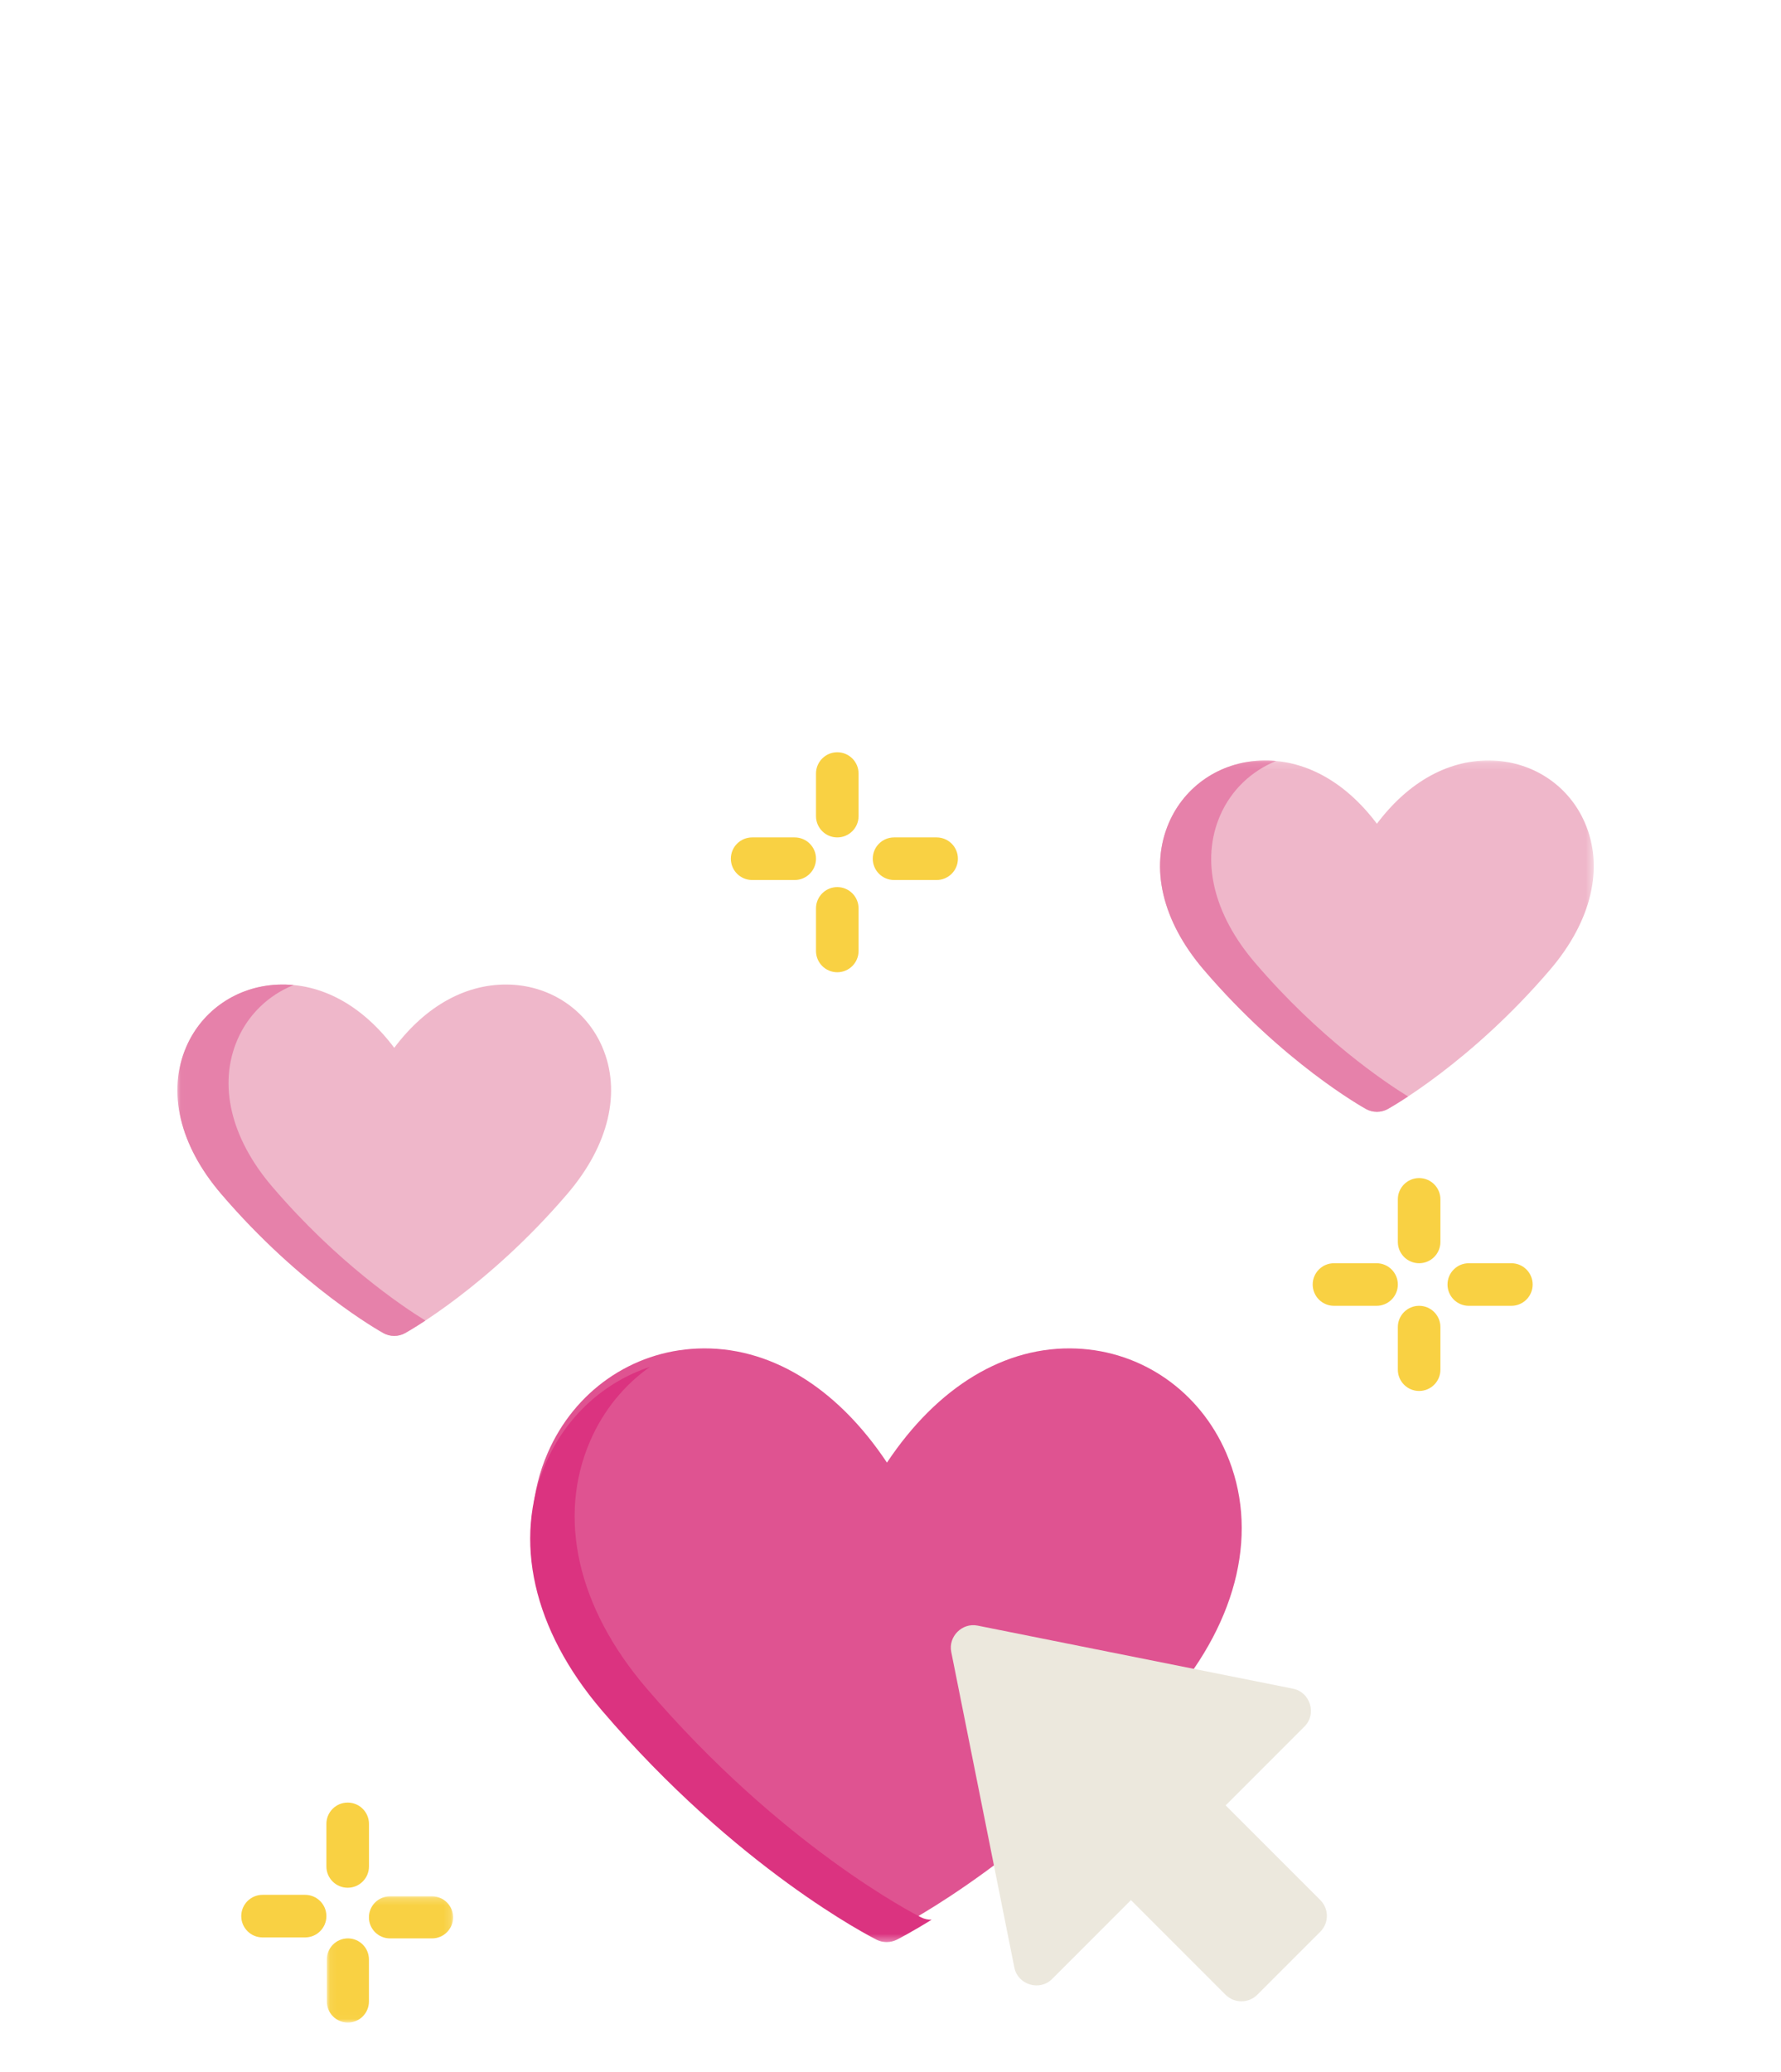 <?xml version="1.0" encoding="UTF-8"?>
<svg width="251px" height="292px" viewBox="0 0 251 292" version="1.1" xmlns="http://www.w3.org/2000/svg" xmlns:xlink="http://www.w3.org/1999/xlink">
    <!-- Generator: Sketch 52.4 (67378) - http://www.bohemiancoding.com/sketch -->
    <title>desirability-testing</title>
    <desc>Created with Sketch.</desc>
    <defs>
        <polygon id="path-1" points="0.023 0.156 199.61 0.156 199.61 166.662 0.023 166.662"></polygon>
        <polygon id="path-3" points="0.063 0.206 17.857 0.206 17.857 17.978 0.063 17.978"></polygon>
    </defs>
    <g id="desirability-testing" stroke="none" stroke-width="1" fill="none" fill-rule="evenodd">
        <g id="013-heart-1" transform="translate(25, 106)">
            <path d="M147.819,98.748 C144.057,90.055 135.976,84.412 126.73,84.023 C116.655,83.59 107.122,89.396 100,100.094 C92.878,89.396 83.344,83.597 73.269,84.023 C64.023,84.412 55.943,90.055 52.181,98.748 C47.532,109.491 50.393,122.132 60.031,133.43 C79.02,155.688 97.809,165.273 98.599,165.67 C99.473,166.11 100.527,166.11 101.401,165.67 C102.192,165.273 120.98,155.688 139.97,133.43 C149.607,122.132 152.468,109.491 147.819,98.748" id="Fill-1" fill="#DF5391"></path>
            <g id="Group-8" transform="translate(0, 1)">
                <mask id="mask-2" fill="white">
                    <use xlink:href="#path-1"></use>
                </mask>
                <g id="Clip-3"></g>
                <path d="M104.814,163.175 C104.019,162.777 85.142,153.161 66.062,130.832 C56.379,119.498 53.504,106.817 58.175,96.039 C60.046,91.723 62.981,88.158 66.593,85.609 C60.128,87.742 54.775,92.59 51.912,99.196 C47.241,109.974 50.115,122.654 59.799,133.988 C78.878,156.317 97.757,165.933 98.551,166.332 C99.429,166.772 100.488,166.772 101.366,166.332 C101.599,166.214 103.396,165.3 106.3,163.502 C105.79,163.514 105.277,163.408 104.814,163.175" id="Fill-2" fill="#DB3380" mask="url(#mask-2)"></path>
                <path d="M198.352,8.917 C196.117,3.762 191.178,0.411 185.461,0.171 C179.319,-0.088 173.527,3.107 169.049,9.074 C164.571,3.107 158.77,-0.088 152.637,0.171 C146.92,0.411 141.981,3.763 139.746,8.917 C137.006,15.239 138.786,22.786 144.627,29.622 C155.818,42.721 167.056,49.016 167.529,49.278 C168.466,49.796 169.632,49.796 170.568,49.278 C171.041,49.016 182.279,42.721 193.471,29.622 C199.312,22.786 201.091,15.239 198.352,8.917" id="Fill-4" fill="#EFB7CA" mask="url(#mask-2)"></path>
                <path d="M151.835,28.618 C145.993,21.781 144.215,14.234 146.955,7.912 C148.504,4.339 151.354,1.635 154.86,0.23 C154.125,0.16 153.384,0.139 152.637,0.171 C146.92,0.411 141.981,3.763 139.747,8.917 C137.007,15.239 138.786,22.786 144.627,29.622 C155.819,42.721 167.057,49.016 167.529,49.278 C168.466,49.796 169.632,49.796 170.569,49.278 C170.706,49.202 171.754,48.614 173.439,47.503 C170.112,45.451 160.959,39.296 151.835,28.618" id="Fill-5" fill="#E681AA" mask="url(#mask-2)"></path>
                <path d="M59.864,40.491 C57.63,35.337 52.691,31.985 46.973,31.744 C40.832,31.49 35.039,34.681 30.561,40.649 C26.083,34.682 20.281,31.481 14.15,31.744 C8.433,31.985 3.493,35.337 1.259,40.491 C-1.481,46.813 0.298,54.36 6.14,61.197 C17.331,74.295 28.569,80.59 29.042,80.852 C29.979,81.37 31.144,81.37 32.081,80.852 C32.554,80.59 43.792,74.295 54.983,61.197 C60.825,54.36 62.604,46.813 59.864,40.491" id="Fill-6" fill="#EFB7CA" mask="url(#mask-2)"></path>
                <path d="M13.348,60.192 C7.506,53.356 5.727,45.808 8.467,39.487 C10.017,35.912 12.868,33.208 16.377,31.804 C15.641,31.734 14.898,31.713 14.15,31.744 C8.433,31.985 3.494,35.337 1.259,40.491 C-1.481,46.813 0.299,54.36 6.14,61.197 C17.331,74.295 28.569,80.59 29.042,80.852 C29.979,81.37 31.145,81.37 32.081,80.852 C32.219,80.776 33.266,80.188 34.952,79.078 C31.624,77.026 22.471,70.871 13.348,60.192" id="Fill-7" fill="#E681AA" mask="url(#mask-2)"></path>
            </g>
            <path d="M161.078,161.742 L147.733,148.393 L158.854,137.269 C160.6,135.523 159.66,132.442 157.247,131.959 L112.762,123.06 C110.598,122.629 108.628,124.598 109.06,126.763 L117.957,171.258 C118.44,173.672 121.521,174.612 123.265,172.866 L134.387,161.742 L147.732,175.091 C148.945,176.303 150.969,176.303 152.181,175.091 L161.078,166.192 C162.307,164.963 162.307,162.971 161.078,161.742" id="Fill-9" fill="#ECE8DD"></path>
            <path d="M93,12 C91.343,12 90,10.657 90,9 L90,3 C90,1.343 91.343,0 93,0 C94.657,0 96,1.343 96,3 L96,9 C96,10.657 94.657,12 93,12" id="Fill-10" fill="#F9D143"></path>
            <path d="M107,18 L101,18 C99.343,18 98,16.657 98,15 C98,13.343 99.343,12 101,12 L107,12 C108.657,12 110,13.343 110,15 C110,16.657 108.657,18 107,18" id="Fill-11" fill="#F9D143"></path>
            <path d="M93,31 C91.343,31 90,29.657 90,28 L90,22 C90,20.343 91.343,19 93,19 C94.657,19 96,20.343 96,22 L96,28 C96,29.657 94.657,31 93,31" id="Fill-12" fill="#F9D143"></path>
            <path d="M87,18 L81,18 C79.343,18 78,16.657 78,15 C78,13.343 79.343,12 81,12 L87,12 C88.657,12 90,13.343 90,15 C90,16.657 88.657,18 87,18" id="Fill-13" fill="#F9D143"></path>
            <path d="M24,160 C22.343,160 21,158.657 21,157 L21,151 C21,149.343 22.343,148 24,148 C25.657,148 27,149.343 27,151 L27,157 C27,158.657 25.657,160 24,160" id="Fill-14" fill="#F9D143"></path>
            <g id="Group-18" transform="translate(21, 161)">
                <mask id="mask-4" fill="white">
                    <use xlink:href="#path-3"></use>
                </mask>
                <g id="Clip-16"></g>
                <path d="M14.891,6.137 L8.96,6.137 C7.322,6.137 5.994,4.81 5.994,3.172 C5.994,1.534 7.322,0.206 8.96,0.206 L14.891,0.206 C16.529,0.206 17.857,1.534 17.857,3.172 C17.857,4.81 16.529,6.137 14.891,6.137" id="Fill-15" fill="#F9D143" mask="url(#mask-4)"></path>
                <path d="M3.028,18 C1.391,18 0.063,16.672 0.063,15.034 L0.063,9.103 C0.063,7.465 1.391,6.137 3.028,6.137 C4.666,6.137 5.994,7.465 5.994,9.103 L5.994,15.034 C5.994,16.672 4.666,18 3.028,18" id="Fill-17" fill="#F9D143" mask="url(#mask-4)"></path>
            </g>
            <path d="M18,167 L12,167 C10.343,167 9,165.657 9,164 C9,162.343 10.343,161 12,161 L18,161 C19.657,161 21,162.343 21,164 C21,165.657 19.657,167 18,167" id="Fill-19" fill="#F9D143"></path>
            <path d="M175,72 C173.343,72 172,70.657 172,69 L172,63 C172,61.343 173.343,60 175,60 C176.657,60 178,61.343 178,63 L178,69 C178,70.657 176.657,72 175,72" id="Fill-20" fill="#F9D143"></path>
            <path d="M188,78 L182,78 C180.343,78 179,76.657 179,75 C179,73.343 180.343,72 182,72 L188,72 C189.657,72 191,73.343 191,75 C191,76.657 189.657,78 188,78" id="Fill-21" fill="#F9D143"></path>
            <path d="M175,90 C173.343,90 172,88.657 172,87 L172,81 C172,79.343 173.343,78 175,78 C176.657,78 178,79.343 178,81 L178,87 C178,88.657 176.657,90 175,90" id="Fill-22" fill="#F9D143"></path>
            <path d="M169,78 L163,78 C161.343,78 160,76.657 160,75 C160,73.343 161.343,72 163,72 L169,72 C170.657,72 172,73.343 172,75 C172,76.657 170.657,78 169,78" id="Fill-23" fill="#F9D143"></path>
        </g>
    </g>
</svg>